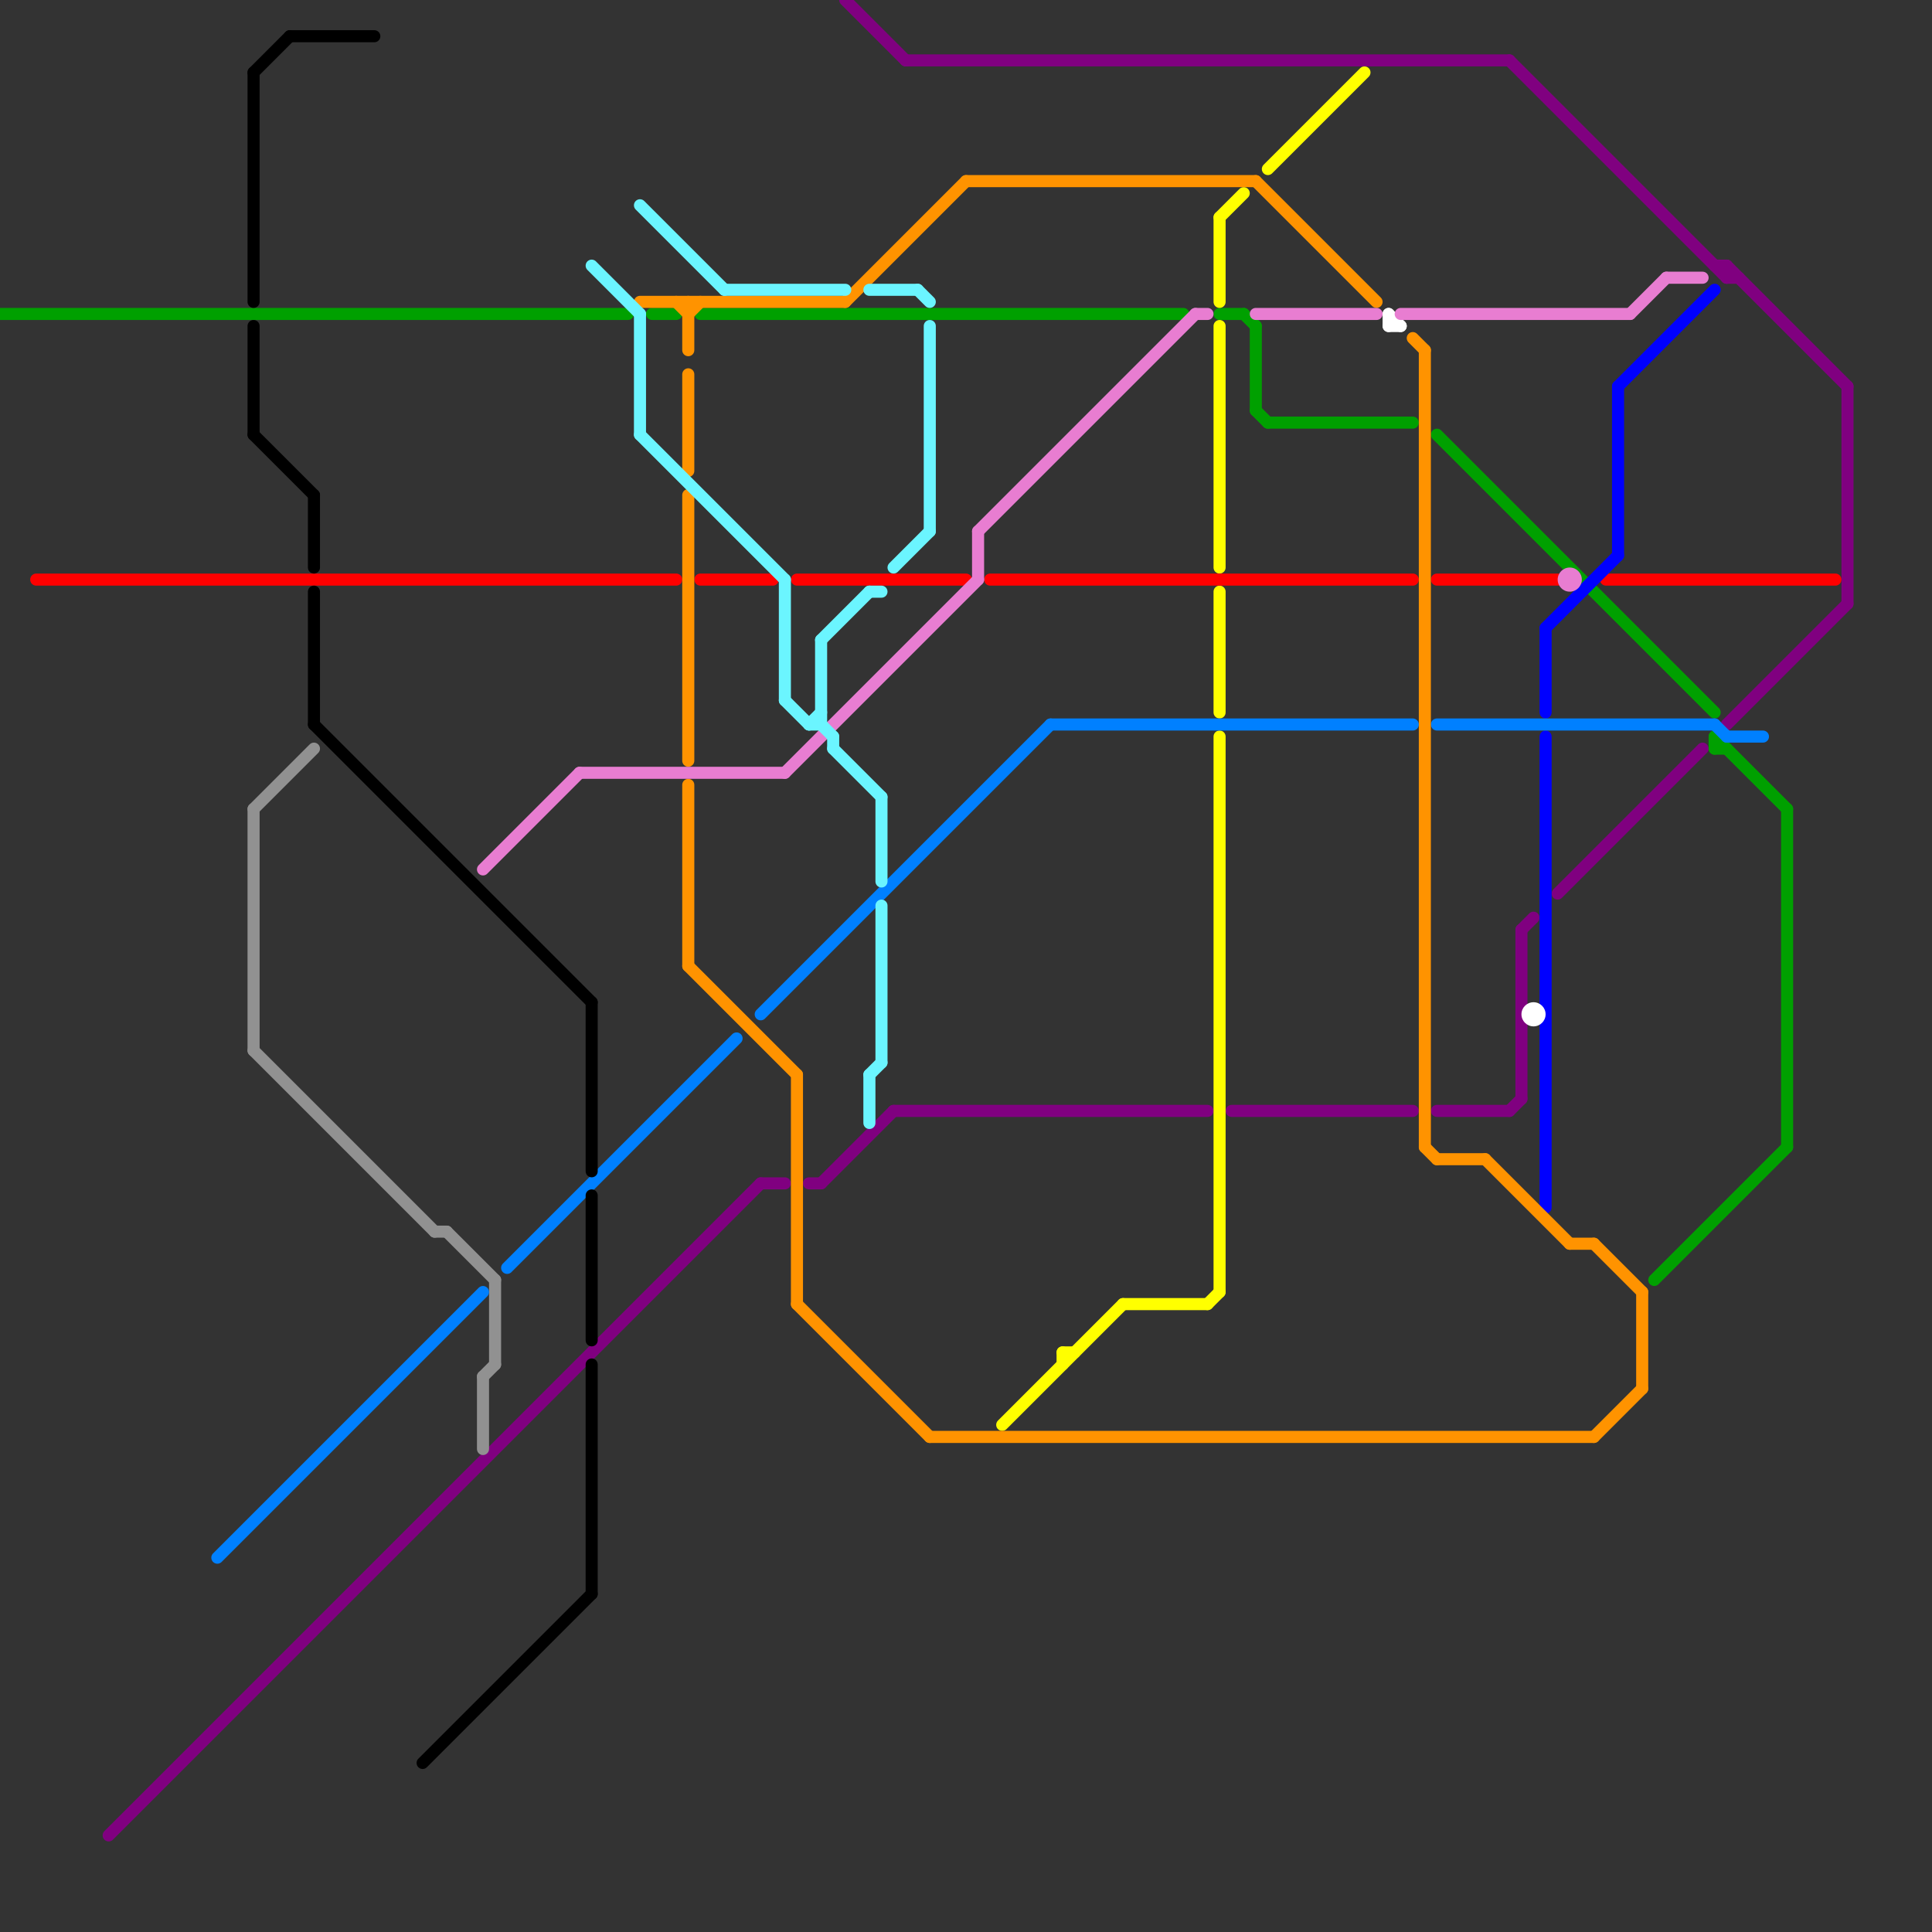 
<svg version="1.1" xmlns="http://www.w3.org/2000/svg" viewBox="0 0 160 160">
<rect x="0" y="0" width="160" height="160" fill="#333333" stroke="none"/>
<style>text { font: 1px Helvetica; font-weight: 600; white-space: pre; dominant-baseline: central; } line { stroke-width: 1; fill: none; stroke-linecap: round; stroke-linejoin: round; } .c0 { stroke: #800080 } .c1 { stroke: #919191 } .c2 { stroke: #00a000 } .c3 { stroke: #ffff00 } .c4 { stroke: #ff0000 } .c5 { stroke: #0000ff } .c6 { stroke: #0080ff } .c7 { stroke: #ffffff } .c8 { stroke: #000000 } .c9 { stroke: #ff9300 } .c10 { stroke: #e87dd1 } .c11 { stroke: #6bf5ff } .w1 { stroke-width: 1; }</style><defs><g id="ct-xf"><circle r="0.5" fill="#fff" stroke="#000" stroke-width="0.2"/></g><g id="ct"><circle r="0.5" fill="#fff" stroke="#000" stroke-width="0.1"/></g><g id="wm-xf"><circle r="1.2" fill="#000"/><circle r="0.9" fill="#fff"/><circle r="0.6" fill="#000"/><circle r="0.3" fill="#fff"/></g><g id="wm"><circle r="0.6" fill="#000"/><circle r="0.3" fill="#fff"/></g><g id="cmd-xf-ffff00"><circle r="0.5" fill="#fff"/><circle r="0.25" fill="#ffff00"/></g><g id="clg-00a000"><circle r="0.6" fill="#00a000"/><circle r="0.3" fill="#fff"/></g></defs><line class="c0 " x1="63" y1="98" x2="65" y2="98"/><line class="c0 " x1="125" y1="5" x2="143" y2="23"/><line class="c0 " x1="143" y1="23" x2="144" y2="23"/><line class="c0 " x1="126" y1="77" x2="126" y2="91"/><line class="c0 " x1="70" y1="0" x2="75" y2="5"/><line class="c0 " x1="68" y1="98" x2="74" y2="92"/><line class="c0 " x1="153" y1="32" x2="153" y2="50"/><line class="c0 " x1="102" y1="92" x2="117" y2="92"/><line class="c0 " x1="142" y1="22" x2="143" y2="22"/><line class="c0 " x1="143" y1="22" x2="143" y2="23"/><line class="c0 " x1="129" y1="74" x2="141" y2="62"/><line class="c0 " x1="75" y1="5" x2="125" y2="5"/><line class="c0 " x1="126" y1="77" x2="127" y2="76"/><line class="c0 " x1="119" y1="92" x2="125" y2="92"/><line class="c0 " x1="74" y1="92" x2="100" y2="92"/><line class="c0 " x1="125" y1="92" x2="126" y2="91"/><line class="c0 " x1="9" y1="152" x2="63" y2="98"/><line class="c0 " x1="143" y1="60" x2="153" y2="50"/><line class="c0 " x1="67" y1="98" x2="68" y2="98"/><line class="c0 " x1="143" y1="22" x2="153" y2="32"/><line class="c1 " x1="37" y1="102" x2="41" y2="106"/><line class="c1 " x1="40" y1="114" x2="40" y2="120"/><line class="c1 " x1="21" y1="67" x2="26" y2="62"/><line class="c1 " x1="36" y1="102" x2="37" y2="102"/><line class="c1 " x1="21" y1="87" x2="36" y2="102"/><line class="c1 " x1="21" y1="67" x2="21" y2="87"/><line class="c1 " x1="40" y1="114" x2="41" y2="113"/><line class="c1 " x1="41" y1="106" x2="41" y2="113"/><line class="c2 " x1="58" y1="26" x2="98" y2="26"/><line class="c2 " x1="119" y1="36" x2="142" y2="59"/><line class="c2 " x1="148" y1="67" x2="148" y2="95"/><line class="c2 " x1="104" y1="34" x2="105" y2="35"/><line class="c2 " x1="142" y1="61" x2="148" y2="67"/><line class="c2 " x1="101" y1="26" x2="103" y2="26"/><line class="c2 " x1="103" y1="26" x2="104" y2="27"/><line class="c2 " x1="104" y1="27" x2="104" y2="34"/><line class="c2 " x1="105" y1="35" x2="117" y2="35"/><line class="c2 " x1="137" y1="106" x2="148" y2="95"/><line class="c2 " x1="54" y1="26" x2="56" y2="26"/><line class="c2 " x1="142" y1="61" x2="142" y2="62"/><line class="c2 " x1="0" y1="26" x2="52" y2="26"/><line class="c2 " x1="142" y1="62" x2="143" y2="62"/><line class="c3 " x1="101" y1="49" x2="101" y2="59"/><line class="c3 " x1="101" y1="18" x2="101" y2="25"/><line class="c3 " x1="101" y1="18" x2="103" y2="16"/><line class="c3 " x1="100" y1="108" x2="101" y2="107"/><line class="c3 " x1="88" y1="112" x2="89" y2="112"/><line class="c3 " x1="88" y1="112" x2="88" y2="113"/><line class="c3 " x1="93" y1="108" x2="100" y2="108"/><line class="c3 " x1="83" y1="118" x2="93" y2="108"/><line class="c3 " x1="105" y1="14" x2="113" y2="6"/><line class="c3 " x1="101" y1="27" x2="101" y2="47"/><line class="c3 " x1="101" y1="61" x2="101" y2="107"/><line class="c4 " x1="119" y1="48" x2="129" y2="48"/><line class="c4 " x1="58" y1="48" x2="64" y2="48"/><line class="c4 " x1="66" y1="48" x2="80" y2="48"/><line class="c4 " x1="133" y1="48" x2="152" y2="48"/><line class="c4 " x1="82" y1="48" x2="117" y2="48"/><line class="c4 " x1="3" y1="48" x2="56" y2="48"/><line class="c5 " x1="128" y1="52" x2="134" y2="46"/><line class="c5 " x1="134" y1="32" x2="134" y2="46"/><line class="c5 " x1="134" y1="32" x2="142" y2="24"/><line class="c5 " x1="128" y1="52" x2="128" y2="59"/><line class="c5 " x1="128" y1="61" x2="128" y2="100"/><line class="c6 " x1="119" y1="60" x2="142" y2="60"/><line class="c6 " x1="142" y1="60" x2="143" y2="61"/><line class="c6 " x1="87" y1="60" x2="117" y2="60"/><line class="c6 " x1="42" y1="105" x2="61" y2="86"/><line class="c6 " x1="63" y1="84" x2="87" y2="60"/><line class="c6 " x1="143" y1="61" x2="146" y2="61"/><line class="c6 " x1="18" y1="129" x2="40" y2="107"/><line class="c7 " x1="115" y1="27" x2="116" y2="27"/><line class="c7 " x1="115" y1="26" x2="116" y2="27"/><line class="c7 " x1="115" y1="26" x2="115" y2="27"/><circle cx="127" cy="84" r="1" fill="#ffffff" /><line class="c8 " x1="35" y1="146" x2="49" y2="132"/><line class="c8 " x1="26" y1="49" x2="26" y2="60"/><line class="c8 " x1="21" y1="6" x2="24" y2="3"/><line class="c8 " x1="26" y1="41" x2="26" y2="47"/><line class="c8 " x1="21" y1="6" x2="21" y2="25"/><line class="c8 " x1="49" y1="83" x2="49" y2="97"/><line class="c8 " x1="49" y1="113" x2="49" y2="132"/><line class="c8 " x1="21" y1="27" x2="21" y2="36"/><line class="c8 " x1="49" y1="99" x2="49" y2="111"/><line class="c8 " x1="24" y1="3" x2="31" y2="3"/><line class="c8 " x1="26" y1="60" x2="49" y2="83"/><line class="c8 " x1="21" y1="36" x2="26" y2="41"/><line class="c9 " x1="80" y1="15" x2="104" y2="15"/><line class="c9 " x1="77" y1="119" x2="132" y2="119"/><line class="c9 " x1="123" y1="96" x2="130" y2="103"/><line class="c9 " x1="104" y1="15" x2="114" y2="25"/><line class="c9 " x1="57" y1="65" x2="57" y2="80"/><line class="c9 " x1="136" y1="107" x2="136" y2="115"/><line class="c9 " x1="57" y1="41" x2="57" y2="63"/><line class="c9 " x1="57" y1="31" x2="57" y2="39"/><line class="c9 " x1="132" y1="103" x2="136" y2="107"/><line class="c9 " x1="57" y1="26" x2="58" y2="25"/><line class="c9 " x1="118" y1="29" x2="118" y2="95"/><line class="c9 " x1="130" y1="103" x2="132" y2="103"/><line class="c9 " x1="57" y1="80" x2="66" y2="89"/><line class="c9 " x1="56" y1="25" x2="57" y2="26"/><line class="c9 " x1="117" y1="28" x2="118" y2="29"/><line class="c9 " x1="66" y1="89" x2="66" y2="108"/><line class="c9 " x1="132" y1="119" x2="136" y2="115"/><line class="c9 " x1="53" y1="25" x2="70" y2="25"/><line class="c9 " x1="66" y1="108" x2="77" y2="119"/><line class="c9 " x1="57" y1="25" x2="57" y2="29"/><line class="c9 " x1="70" y1="25" x2="80" y2="15"/><line class="c9 " x1="118" y1="95" x2="119" y2="96"/><line class="c9 " x1="119" y1="96" x2="123" y2="96"/><line class="c10 " x1="65" y1="64" x2="81" y2="48"/><line class="c10 " x1="104" y1="26" x2="114" y2="26"/><line class="c10 " x1="48" y1="64" x2="65" y2="64"/><line class="c10 " x1="81" y1="44" x2="99" y2="26"/><line class="c10 " x1="81" y1="44" x2="81" y2="48"/><line class="c10 " x1="135" y1="26" x2="138" y2="23"/><line class="c10 " x1="99" y1="26" x2="100" y2="26"/><line class="c10 " x1="40" y1="72" x2="48" y2="64"/><line class="c10 " x1="116" y1="26" x2="135" y2="26"/><line class="c10 " x1="138" y1="23" x2="141" y2="23"/><circle cx="130" cy="48" r="1" fill="#e87dd1" /><line class="c11 " x1="77" y1="27" x2="77" y2="44"/><line class="c11 " x1="65" y1="48" x2="65" y2="58"/><line class="c11 " x1="76" y1="24" x2="77" y2="25"/><line class="c11 " x1="72" y1="24" x2="76" y2="24"/><line class="c11 " x1="67" y1="60" x2="68" y2="60"/><line class="c11 " x1="53" y1="26" x2="53" y2="36"/><line class="c11 " x1="74" y1="47" x2="77" y2="44"/><line class="c11 " x1="69" y1="61" x2="69" y2="62"/><line class="c11 " x1="69" y1="62" x2="73" y2="66"/><line class="c11 " x1="53" y1="36" x2="65" y2="48"/><line class="c11 " x1="60" y1="24" x2="70" y2="24"/><line class="c11 " x1="73" y1="66" x2="73" y2="73"/><line class="c11 " x1="67" y1="60" x2="68" y2="59"/><line class="c11 " x1="72" y1="89" x2="72" y2="93"/><line class="c11 " x1="49" y1="22" x2="53" y2="26"/><line class="c11 " x1="72" y1="49" x2="73" y2="49"/><line class="c11 " x1="68" y1="53" x2="72" y2="49"/><line class="c11 " x1="53" y1="17" x2="60" y2="24"/><line class="c11 " x1="72" y1="89" x2="73" y2="88"/><line class="c11 " x1="73" y1="75" x2="73" y2="88"/><line class="c11 " x1="68" y1="60" x2="69" y2="61"/><line class="c11 " x1="68" y1="53" x2="68" y2="60"/><line class="c11 " x1="65" y1="58" x2="67" y2="60"/>
</svg>
